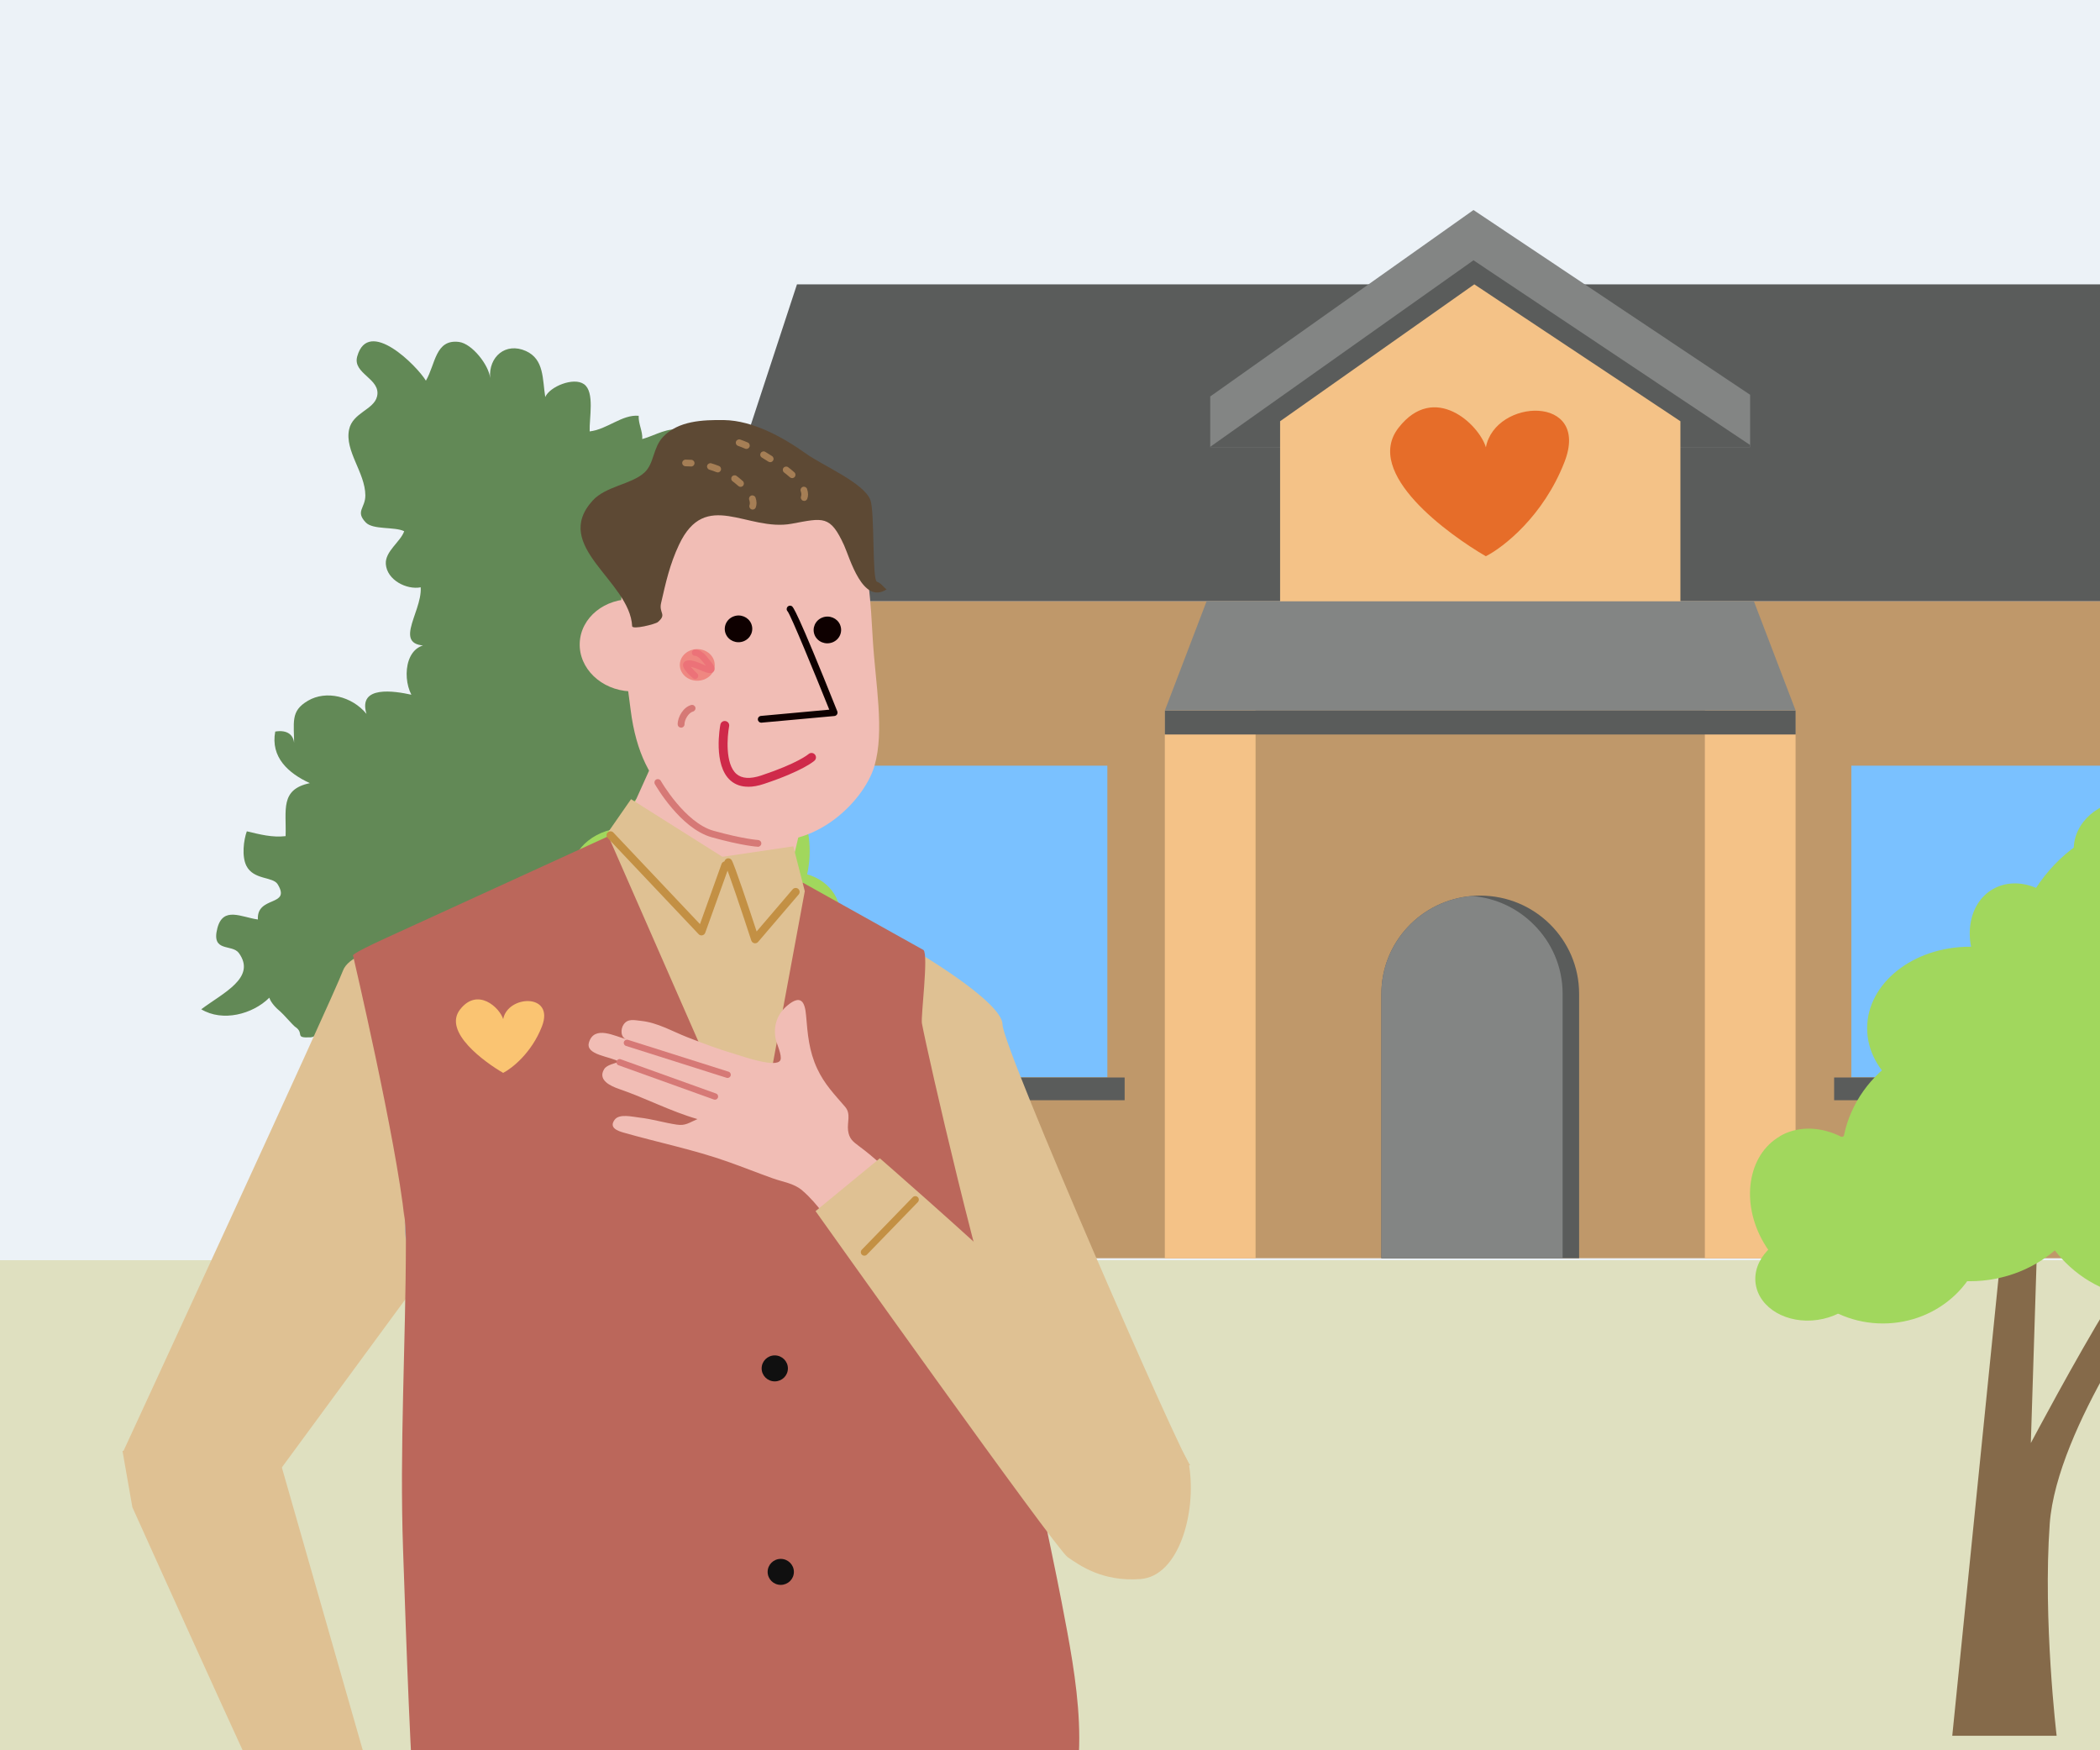 <svg width="240" height="200" viewBox="0 0 240 200" fill="none" xmlns="http://www.w3.org/2000/svg">
<rect x="0" y="0" width="240" height="200" fill="#333333" stroke="none"/>
<g clip-path="url(#clip0_1232_3455)">
<rect width="240" height="200" fill="#ECF2F7"/>
<g clip-path="url(#clip1_1232_3455)">
<path d="M79.861 67.941C82.596 62.929 90.671 63.833 87.848 55.543C85.836 49.642 80.131 52.912 76.789 55.425C76.979 53.368 78.478 51.303 77.974 49.135C76.269 48.789 75.026 49.708 73.402 50.171C73.461 49.267 72.941 48.422 72.993 47.511C71.091 47.341 69.394 49.069 67.39 49.296C67.331 47.79 67.99 44.784 66.746 43.902C65.569 43.057 62.833 44.167 62.314 45.365C61.985 43.314 62.204 41.058 60.105 40.11C57.794 39.074 55.819 40.764 56.016 43.197C55.885 41.749 53.968 39.272 52.462 39.074C49.733 38.721 49.77 41.653 48.673 43.498C47.678 41.83 42.097 36.193 40.825 40.727C40.261 42.726 43.575 43.255 43.092 45.298C42.734 46.82 40.298 47.15 39.896 49.083C39.377 51.545 41.739 53.992 41.754 56.608C41.754 58.071 40.583 58.416 41.797 59.695C42.624 60.57 45.103 60.158 46.193 60.702C45.776 61.914 43.992 62.995 44.094 64.457C44.226 66.294 46.493 67.419 48.08 67.11C48.285 70.087 44.292 74.334 49.77 73.717C46.435 73.07 45.871 77.178 47.013 79.383C45.14 78.972 40.869 78.259 41.885 81.573C40.21 79.545 37.263 78.854 35.2 80.067C33.145 81.272 33.62 82.47 33.62 85.35C33.715 83.939 32.808 83.366 31.455 83.594C30.907 86.526 32.947 88.356 35.412 89.488C31.967 90.208 32.742 92.582 32.64 95.543C31.104 95.72 29.692 95.345 28.208 94.992C27.842 95.999 27.615 97.851 28.157 98.931C28.983 100.57 31.192 100.151 31.733 101.041C33.313 103.62 29.312 102.319 29.473 105.068C27.586 104.811 25.502 103.532 24.843 106.06C24.112 108.882 26.518 107.824 27.301 108.904C29.334 111.719 25.487 113.46 23 115.327C25.428 116.797 28.866 115.908 30.782 114.004C30.936 114.548 31.572 115.217 32.033 115.584C32.318 115.812 33.525 117.194 33.693 117.304C34.893 118.076 33.532 118.641 35.515 118.531C36.59 118.472 37.065 116.459 38.023 116.481C40.24 116.54 39.186 119.494 42.214 118.928C43.904 118.612 44.153 116.29 45.301 115.944C46.53 115.57 46.318 116.819 47.181 116.775C48.073 116.731 50.436 116.569 51.225 116.121C52.162 115.584 52.981 113.306 53.566 113.064C56.133 112.02 58.767 116.113 58.598 118.355C61.502 118.832 64.084 111.799 63.96 109.257C66.059 108.963 68.831 119.068 72.1 112.329C73.358 113.975 77.462 120.795 80.695 116.753C82.691 114.254 78.632 111.55 79.093 109.257C79.093 109.257 81.777 108.661 82.179 107.971C82.735 106.993 81.74 106.038 82.011 105.229C83.072 102.062 84.498 103.003 87.877 103.502C95.286 104.59 97.239 97.91 96.961 91.377C106.016 98.454 110.866 82.8 98.834 81.522C99.755 78.744 99.017 76.436 96.852 74.106C93.414 73.614 89.867 74.9 86.868 76.458C87.745 74.937 88.309 71.336 89.208 69.837C86.904 69.55 76.145 74.753 79.875 67.926L79.861 67.941Z" fill="#628956"/>
<path d="M247.261 32.49H91.083L79.188 68.713H259.157L247.261 32.49Z" fill="#5A5C5B"/>
<path d="M255.192 68.713H83.152V143.775H255.192V68.713Z" fill="#BF986A"/>
<path d="M200.015 45.11V51.097H138.312V45.304L168.397 23.999L200.015 45.11Z" fill="#838584"/>
<path d="M200.015 50.852V51.097H138.312V51.057L168.397 29.742L200.015 50.852Z" fill="#5A5C5B"/>
<path d="M146.297 69.571H192.046V48.134L168.492 32.49L146.297 48.134V69.571Z" fill="#F4C287"/>
<path d="M200.449 68.713H137.892L133.123 81.2H205.218L200.449 68.713Z" fill="#838584"/>
<path d="M143.494 81.2H133.123V143.785H143.494V81.2Z" fill="#F4C287"/>
<path d="M205.211 81.2H194.84V143.785H205.211V81.2Z" fill="#F4C287"/>
<path d="M126.555 87.493H89.303V123.103H126.555V87.493Z" fill="#7AC1FF"/>
<path d="M248.857 87.493H211.584V123.103H248.857V87.493Z" fill="#7AC1FF"/>
<path d="M180.47 113.55V143.775H157.873V113.55C157.873 107.674 162.425 102.851 168.234 102.381C168.543 102.351 168.852 102.341 169.171 102.341C172.292 102.341 175.104 103.587 177.153 105.621C179.193 107.644 180.47 110.443 180.47 113.55Z" fill="#5A5C5B"/>
<path d="M178.585 113.55V143.775H157.873V113.55C157.873 107.675 162.425 102.852 168.234 102.382C170.963 102.607 173.425 103.792 175.258 105.621C177.308 107.644 178.585 110.444 178.585 113.55Z" fill="#838584"/>
<path d="M249.85 97.058C249.85 100.154 246.976 102.667 243.423 102.667C239.87 102.667 236.996 100.154 236.996 97.058C236.996 93.962 239.87 91.448 243.423 91.448C246.976 91.448 249.85 93.962 249.85 97.058Z" fill="#A1D75D"/>
<path d="M83.758 115.788C83.758 115.788 77.218 124.657 76.775 130.716C76.343 136.775 77.208 143.999 77.208 143.999H70.668L74.376 107.307L76.127 108.758L75.591 125.658C75.591 125.658 78.413 120.335 80.483 116.973C82.553 113.611 83.758 115.788 83.758 115.788Z" fill="#856A4A"/>
<path d="M74.059 97.262C74.059 103.117 78.189 107.868 83.297 107.868C88.406 107.868 92.535 103.117 92.535 97.262C92.535 91.407 88.406 86.656 83.297 86.656C78.189 86.656 74.059 91.407 74.059 97.262Z" fill="#A1D75D"/>
<path d="M65.334 99.674C65.334 102.494 68.218 104.783 71.771 104.783C75.324 104.783 78.208 102.494 78.208 99.674C78.208 96.853 75.324 94.565 71.771 94.565C68.218 94.565 65.334 96.853 65.334 99.674Z" fill="#A1D75D"/>
<path d="M73.211 90.958C71.646 91.857 71.296 94.156 72.428 96.088C73.561 98.029 75.735 98.867 77.3 97.968C78.865 97.069 79.216 94.769 78.083 92.838C76.95 90.897 74.777 90.059 73.211 90.958Z" fill="#A1D75D"/>
<path d="M58.351 115.696C58.577 117.218 60.318 118.219 62.233 117.944C64.149 117.668 65.519 116.206 65.292 114.684C65.066 113.162 63.325 112.16 61.41 112.446C59.494 112.732 58.124 114.183 58.351 115.706V115.696Z" fill="#A1D75D"/>
<path d="M59.876 106.438C57.847 107.602 57.383 110.596 58.856 113.11C60.329 115.634 63.161 116.727 65.2 115.562C67.229 114.397 67.693 111.404 66.22 108.88C64.747 106.356 61.915 105.263 59.876 106.427V106.438Z" fill="#A1D75D"/>
<path d="M85.109 104.425C85.109 107.051 87.55 109.176 90.558 109.176C93.565 109.176 96.006 107.051 96.006 104.425C96.006 101.799 93.565 99.674 90.558 99.674C87.55 99.674 85.109 101.799 85.109 104.425Z" fill="#A1D75D"/>
<path d="M63.727 107.878C63.727 112.098 67.321 115.521 71.76 115.521C76.199 115.521 79.793 112.098 79.793 107.878C79.793 103.658 76.199 100.235 71.76 100.235C67.321 100.235 63.727 103.658 63.727 107.878Z" fill="#A1D75D"/>
<path d="M75.25 108.103C75.25 112.763 78.68 116.533 82.902 116.533C87.125 116.533 90.555 112.763 90.555 108.103C90.555 103.444 87.125 99.674 82.902 99.674C78.68 99.674 75.25 103.454 75.25 108.103Z" fill="#A1D75D"/>
<path d="M72.389 130.185C72.389 130.185 70.34 119.19 68.115 115.287H69.619C69.619 115.287 73.461 125.157 73.512 127.569C73.625 132.831 72.389 130.174 72.389 130.174V130.185Z" fill="#856A4A"/>
<path d="M59.916 112.067C59.916 115.439 62.789 118.168 66.322 118.168C69.855 118.168 72.728 115.439 72.728 112.067C72.728 108.695 69.855 105.967 66.322 105.967C62.789 105.967 59.916 108.695 59.916 112.067Z" fill="#A1D75D"/>
<path d="M128.531 123.124H87.334V125.719H128.531V123.124Z" fill="#5A5C5B"/>
<path d="M250.812 123.124H209.615V125.72H250.812V123.124Z" fill="#5A5C5B"/>
<path d="M205.218 81.2H133.123V83.928H205.218V81.2Z" fill="#5A5C5B"/>
<path d="M159.842 48.869C163.919 43.65 169.019 48.475 169.817 51.113C170.868 45.499 181.802 45.039 178.802 52.781C176.402 58.975 171.807 62.548 169.809 63.561C165.617 61.123 155.765 54.088 159.842 48.869Z" fill="#E66D29"/>
</g>
<rect y="144" width="240" height="57" fill="#DFE0C0"/>
<path d="M246.991 146.888C246.991 146.888 235.063 163.065 234.255 174.116C233.466 185.168 235.044 198.344 235.044 198.344H223.116L229.878 131.42L233.072 134.066L232.095 164.891C232.095 164.891 237.242 155.181 241.018 149.05C244.793 142.918 246.991 146.888 246.991 146.888Z" fill="#856A4A"/>
<path d="M229.3 113.099C229.3 123.778 236.833 132.444 246.15 132.444C255.467 132.444 263 123.778 263 113.099C263 102.421 255.467 93.755 246.15 93.755C236.833 93.755 229.3 102.421 229.3 113.099Z" fill="#A1D75D"/>
<path d="M213.387 117.498C213.387 122.642 218.647 126.816 225.128 126.816C231.609 126.816 236.868 122.642 236.868 117.498C236.868 112.354 231.609 108.18 225.128 108.18C218.647 108.18 213.387 112.354 213.387 117.498Z" fill="#A1D75D"/>
<path d="M227.754 101.602C224.899 103.242 224.26 107.435 226.327 110.957C228.393 114.498 232.357 116.026 235.212 114.386C238.067 112.746 238.706 108.553 236.64 105.031C234.573 101.49 230.61 99.962 227.754 101.602Z" fill="#A1D75D"/>
<path d="M200.65 146.72C201.063 149.497 204.238 151.324 207.732 150.82C211.226 150.317 213.724 147.652 213.311 144.875C212.898 142.098 209.723 140.272 206.229 140.794C202.735 141.316 200.237 143.962 200.65 146.739V146.72Z" fill="#A1D75D"/>
<path d="M203.432 129.835C199.731 131.959 198.886 137.42 201.572 142.005C204.258 146.608 209.424 148.602 213.143 146.477C216.844 144.353 217.689 138.892 215.003 134.289C212.317 129.686 207.151 127.692 203.432 129.816V129.835Z" fill="#A1D75D"/>
<path d="M210.456 132.463C210.456 140.16 217.011 146.403 225.108 146.403C233.204 146.403 239.76 140.16 239.76 132.463C239.76 124.766 233.204 118.522 225.108 118.522C217.011 118.522 210.456 124.766 210.456 132.463Z" fill="#A1D75D"/>
<path d="M231.473 132.873C231.473 141.371 237.729 148.248 245.43 148.248C253.132 148.248 259.387 141.371 259.387 132.873C259.387 124.375 253.132 117.498 245.43 117.498C237.729 117.498 231.473 124.393 231.473 132.873Z" fill="#A1D75D"/>
<path d="M203.505 140.103C203.505 146.253 208.746 151.229 215.19 151.229C221.633 151.229 226.874 146.253 226.874 140.103C226.874 133.953 221.633 128.977 215.19 128.977C208.746 128.977 203.505 133.953 203.505 140.103Z" fill="#A1D75D"/>
<g clip-path="url(#clip2_1232_3455)">
<path d="M50.456 107.449C50.456 107.449 40.383 107.726 39.191 110.924C37.994 114.122 14.099 165.826 14.099 165.826L24.407 178.303L50.865 142.291L50.45 107.449H50.456Z" fill="#DFC193"/>
<path d="M104.34 108.49C104.34 108.49 114.576 114.436 114.576 117.076C114.576 119.716 135.482 167.555 136.017 167.376C136.548 167.203 122.414 173.853 122.414 173.853L88.38 136.101L104.34 108.49Z" fill="#DFC193"/>
<path d="M121.315 182.992C120.266 177.496 116.188 158.33 115.554 156.595C112.144 147.261 106.077 120.74 105.361 116.935C105.219 116.182 106.137 109.103 105.542 108.555L91.801 100.886L69.77 95.444C64.671 97.774 59.572 100.11 54.478 102.441C51.045 104.013 47.613 105.58 44.181 107.151C39.814 109.151 40.349 109.195 40.349 109.195C40.349 109.195 45.29 130.274 46.236 139.332L46.181 138.481C46.312 139.76 46.394 140.887 46.389 141.771C46.378 153.63 45.651 165.235 46.066 177.127C46.476 188.781 46.842 200.494 47.69 212.12C48.302 220.527 55.899 219.411 62.834 220.386C74.421 222.018 87.2 220.668 98.754 219.378C102.235 218.988 110.39 217.535 113.702 216.332C116.784 215.215 119.413 213.389 120.872 210.435C125.07 201.903 123.015 191.876 121.315 182.992Z" fill="#BB675B"/>
<path d="M46.389 141.776C46.389 141.126 46.334 140.296 46.236 139.332L46.389 141.776Z" fill="#5B79BB"/>
<path d="M52.583 115.346C54.594 112.771 57.111 115.152 57.505 116.453C58.024 113.683 63.419 113.456 61.939 117.276C60.755 120.333 58.487 122.096 57.501 122.596C55.432 121.393 50.571 117.921 52.583 115.346Z" fill="#FAC472"/>
<path d="M90.046 156.362C90.046 157.186 89.374 157.847 88.543 157.847C87.712 157.847 87.045 157.181 87.045 156.362C87.045 155.544 87.718 154.877 88.543 154.877C89.368 154.877 90.046 155.544 90.046 156.362Z" fill="#101010"/>
<path d="M90.73 179.615C90.73 180.439 90.058 181.1 89.227 181.1C88.396 181.1 87.73 180.433 87.73 179.615C87.73 178.796 88.402 178.13 89.227 178.13C90.052 178.13 90.73 178.796 90.73 179.615Z" fill="#101010"/>
<path d="M97.742 60.835C99.365 64.613 99.507 69.079 99.742 72.987C100.043 78.099 101.114 83.481 99.939 87.514C98.704 91.752 92.5 97.736 85.701 95.644C78.897 93.552 73.322 91.048 72.07 81.096C70.813 71.21 68.053 57.079 82.132 53.735C85.767 52.873 89.997 53.149 93.118 55.209C95.359 56.689 96.802 58.645 97.742 60.835Z" fill="#F1BDB5"/>
<path d="M66.255 73.459C66.13 76.364 68.704 78.847 71.994 78.999C75.284 79.156 78.055 76.923 78.176 74.017C78.296 71.112 75.727 68.63 72.437 68.478C69.141 68.321 66.376 70.554 66.255 73.459Z" fill="#F1BDB5"/>
<path d="M92.042 92.235L90.451 99.016L83.559 99.856L72.35 92.121L74.465 87.427L92.042 92.235Z" fill="#F1BDB5"/>
<path d="M90.664 96.707L82.559 97.904L72.12 91.319L69.393 95.243L86.128 133.407L91.976 101.834L90.664 96.707Z" fill="#DFC193"/>
<path d="M87.002 82.581C86.806 82.581 86.631 82.43 86.614 82.229C86.593 82.018 86.751 81.828 86.97 81.806L94.774 81.091C93.069 76.847 90.44 70.456 90.03 69.882C89.894 69.757 89.861 69.551 89.965 69.388C90.079 69.21 90.32 69.155 90.5 69.269C90.626 69.35 91.019 69.594 95.692 81.286C95.736 81.4 95.725 81.53 95.66 81.633C95.594 81.736 95.485 81.806 95.365 81.817L87.041 82.576C87.041 82.576 87.019 82.576 87.002 82.576V82.581Z" fill="#0E0000"/>
<path d="M85.504 89.898C84.707 89.898 84.04 89.665 83.499 89.199C81.465 87.443 82.291 82.982 82.329 82.798C82.384 82.522 82.646 82.343 82.925 82.397C83.204 82.451 83.384 82.711 83.329 82.988C83.116 84.115 82.843 87.297 84.171 88.441C84.788 88.972 85.734 89.031 86.996 88.614C91.194 87.216 92.391 86.18 92.402 86.169C92.609 85.985 92.932 85.996 93.118 86.202C93.309 86.408 93.298 86.722 93.091 86.912C93.041 86.961 91.79 88.088 87.319 89.573C86.658 89.796 86.051 89.904 85.504 89.904V89.898Z" fill="#CF2A4A"/>
<path d="M85.86 71.28C86.182 72.066 85.794 72.955 84.985 73.275C84.177 73.589 83.264 73.215 82.941 72.429C82.624 71.649 83.012 70.754 83.827 70.44C84.625 70.126 85.543 70.505 85.86 71.28Z" fill="#0E0000"/>
<path d="M96.015 71.41C96.338 72.196 95.95 73.085 95.141 73.4C94.326 73.714 93.419 73.34 93.097 72.554C92.78 71.773 93.168 70.879 93.982 70.565C94.78 70.25 95.698 70.63 96.015 71.405V71.41Z" fill="#0E0000"/>
<path d="M81.684 76.012C81.668 77.009 80.761 77.801 79.657 77.784C78.553 77.768 77.678 76.95 77.695 75.952C77.711 74.955 78.618 74.164 79.717 74.174C80.821 74.191 81.701 75.009 81.679 76.007L81.684 76.012Z" fill="#EF8781"/>
<path d="M79.427 77.584C79.34 77.584 79.258 77.557 79.187 77.497C78.678 77.063 77.864 76.261 78.094 75.806C78.432 75.15 79.482 75.54 80.438 75.963C80.493 75.985 80.531 76.007 80.564 76.017C80.602 76.034 80.635 76.044 80.668 76.055C80.662 76.044 80.651 76.039 80.646 76.028C80.608 75.979 80.564 75.925 80.52 75.866C80.269 75.54 79.799 74.939 79.444 74.939H79.433C79.236 74.939 79.072 74.781 79.066 74.586C79.066 74.386 79.225 74.223 79.422 74.218C80.154 74.201 80.722 74.939 81.1 75.427C81.143 75.481 81.182 75.529 81.22 75.578C81.526 75.952 81.826 76.386 81.575 76.722C81.318 77.063 80.799 76.89 80.291 76.684C80.258 76.668 80.209 76.646 80.149 76.624C79.52 76.348 79.154 76.234 78.946 76.196C79.154 76.451 79.498 76.798 79.673 76.95C79.826 77.08 79.843 77.307 79.711 77.459C79.64 77.54 79.537 77.584 79.438 77.584H79.427Z" fill="#EC7278"/>
<path d="M80.171 106.886C80.045 106.886 79.925 106.837 79.843 106.745L69.442 95.747C69.273 95.568 69.278 95.281 69.464 95.113C69.644 94.945 69.934 94.95 70.104 95.135L79.996 105.596L82.461 98.723C82.543 98.49 82.805 98.365 83.04 98.452C83.275 98.533 83.401 98.793 83.314 99.026L80.597 106.588C80.543 106.734 80.417 106.842 80.264 106.875C80.231 106.88 80.204 106.886 80.171 106.886Z" fill="#C39044"/>
<path d="M86.297 107.791C86.27 107.791 86.237 107.791 86.21 107.78C86.051 107.748 85.92 107.634 85.865 107.477C84.843 104.344 83.116 99.205 82.854 98.766C82.728 98.555 82.788 98.278 82.996 98.148C83.204 98.018 83.472 98.072 83.608 98.273C83.931 98.75 85.652 103.943 86.472 106.436L90.588 101.623C90.751 101.433 91.036 101.411 91.227 101.568C91.418 101.731 91.44 102.013 91.282 102.203L86.641 107.628C86.554 107.731 86.428 107.786 86.297 107.786V107.791Z" fill="#C39044"/>
<path d="M86.625 96.755C86.625 96.755 86.609 96.755 86.598 96.755C86.527 96.755 84.789 96.636 81.335 95.671C77.766 94.674 74.962 89.806 74.842 89.6C74.738 89.416 74.803 89.178 74.989 89.075C75.175 88.972 75.416 89.037 75.519 89.221C75.547 89.27 78.285 94.018 81.542 94.929C84.904 95.866 86.625 95.986 86.642 95.986C86.855 96.002 87.019 96.181 87.008 96.397C86.997 96.603 86.822 96.761 86.62 96.761L86.625 96.755Z" fill="#D67976"/>
<path d="M99.475 57.139C98.748 55.182 93.96 53.166 92.118 51.837C89.582 50.022 86.068 48.049 82.745 48C80.286 47.967 77.515 48.087 75.788 49.913C74.591 51.176 74.787 52.965 73.634 54.011C72.148 55.361 69.229 55.55 67.737 57.193C62.971 62.434 71.984 66.348 72.246 71.551C72.268 71.979 74.902 71.323 75.181 71.085C76.252 70.169 75.279 70.088 75.553 68.906C76.088 66.564 76.547 64.483 77.602 62.244C80.641 55.789 85.396 60.786 90.49 59.843C94.097 59.176 94.884 58.835 96.474 62.326C97.119 63.746 98.584 69.139 101.328 67.345C100.951 67.096 100.792 66.695 100.207 66.461C99.672 66.25 99.972 58.483 99.475 57.139Z" fill="#5D4934"/>
<path d="M77.837 83.145C77.624 83.145 77.449 82.972 77.449 82.76C77.444 81.92 78.1 80.798 78.99 80.559C79.198 80.505 79.411 80.624 79.472 80.831C79.526 81.036 79.406 81.248 79.198 81.307C78.684 81.448 78.225 82.24 78.231 82.76C78.231 82.972 78.061 83.145 77.843 83.15L77.837 83.145Z" fill="#D67976"/>
<path d="M91.686 136.032C93.531 137.594 94.712 139.698 96.388 141.389C97.835 142.85 99.753 140.802 100.965 139.86C101.705 139.286 102.547 138.941 103.351 138.48C103.987 138.113 104.894 137.765 104.715 137.05C104.587 136.553 103.542 135.85 103.194 135.492C101.605 133.858 100.009 132.322 98.167 130.962C97.455 130.439 97.04 130.1 96.92 129.165C96.805 128.245 97.273 127.276 96.59 126.48C95.345 125.028 94.228 123.899 93.394 122.112C92.45 120.087 92.306 118.196 92.121 116.017C91.987 114.428 91.505 113.641 90.009 114.876C88.822 115.856 88.36 117.203 88.646 118.715C88.738 119.216 89.416 120.616 89.187 121.137C88.762 122.079 84.903 120.712 84.183 120.5C82.236 119.931 80.414 119.25 78.519 118.508C76.785 117.828 75.133 116.845 73.252 116.652C72.493 116.573 71.753 116.362 71.273 117.061C70.912 117.584 70.894 118.572 71.635 118.768C70.276 118.413 67.934 117.113 67.314 119.104C66.858 120.577 69.747 120.687 70.767 121.336C70.261 121.5 69.352 121.681 69.054 122.156C68.263 123.424 69.793 124.107 70.78 124.446C73.79 125.475 76.65 126.998 79.714 127.875C78.73 128.295 78.348 128.657 77.35 128.509C75.935 128.301 74.538 127.87 73.106 127.707C72.245 127.611 70.779 127.225 70.242 127.955C69.581 128.857 70.542 129.214 71.31 129.432C75.236 130.552 79.274 131.366 83.131 132.729C84.877 133.345 86.593 134.031 88.319 134.647C89.515 135.075 90.706 135.199 91.691 136.03L91.686 136.032Z" fill="#F1BDB5"/>
<path d="M81.804 125.645C81.913 125.615 82.007 125.532 82.051 125.418C82.118 125.227 82.023 125.021 81.831 124.953L70.937 121.04C70.749 120.971 70.536 121.067 70.468 121.258C70.4 121.45 70.495 121.656 70.688 121.723L81.582 125.637C81.657 125.667 81.738 125.664 81.809 125.644L81.804 125.645Z" fill="#D67976"/>
<path d="M83.253 123.157C83.366 123.125 83.464 123.036 83.502 122.919C83.565 122.729 83.459 122.52 83.262 122.459L71.767 118.817C71.575 118.755 71.365 118.86 71.303 119.055C71.24 119.245 71.346 119.454 71.543 119.515L83.038 123.157C83.11 123.177 83.183 123.181 83.249 123.163L83.253 123.157Z" fill="#D67976"/>
<path d="M91.906 57.236C91.862 57.236 91.818 57.231 91.775 57.214C91.578 57.144 91.474 56.922 91.545 56.727C91.572 56.651 91.583 56.575 91.583 56.493C91.583 56.38 91.561 56.255 91.512 56.125C91.441 55.93 91.545 55.708 91.742 55.637C91.938 55.567 92.162 55.67 92.234 55.865C92.31 56.082 92.348 56.293 92.348 56.493C92.348 56.667 92.321 56.835 92.261 56.992C92.206 57.144 92.059 57.242 91.9 57.242L91.906 57.236ZM90.534 54.634C90.441 54.634 90.348 54.602 90.277 54.537C90.015 54.304 89.774 54.114 89.616 53.995C89.446 53.87 89.413 53.632 89.539 53.464C89.665 53.296 89.905 53.263 90.075 53.388C90.244 53.518 90.507 53.718 90.785 53.973C90.944 54.114 90.955 54.352 90.812 54.51C90.736 54.591 90.632 54.634 90.528 54.634H90.534ZM88.02 52.808C87.949 52.808 87.878 52.786 87.812 52.748C87.572 52.591 87.326 52.434 87.069 52.282C86.888 52.174 86.828 51.941 86.943 51.762C87.052 51.583 87.287 51.523 87.468 51.637C87.73 51.794 87.987 51.957 88.233 52.114C88.408 52.228 88.462 52.466 88.342 52.64C88.271 52.754 88.145 52.813 88.02 52.813V52.808ZM85.303 51.295C85.249 51.295 85.2 51.285 85.145 51.263C84.866 51.138 84.598 51.035 84.352 50.949C84.15 50.883 84.046 50.667 84.112 50.466C84.177 50.266 84.396 50.163 84.598 50.228C84.872 50.32 85.161 50.434 85.462 50.564C85.653 50.651 85.741 50.873 85.653 51.068C85.588 51.209 85.451 51.295 85.303 51.295Z" fill="#A57E55"/>
<path d="M86.018 58.228C85.974 58.228 85.93 58.223 85.887 58.206C85.69 58.136 85.586 57.914 85.657 57.718C85.684 57.643 85.695 57.567 85.695 57.486C85.695 57.372 85.674 57.247 85.624 57.117C85.553 56.922 85.657 56.7 85.854 56.629C86.051 56.559 86.275 56.662 86.346 56.857C86.422 57.074 86.461 57.285 86.461 57.48C86.461 57.654 86.433 57.822 86.373 57.979C86.319 58.13 86.171 58.228 86.013 58.228H86.018ZM84.641 55.632C84.548 55.632 84.455 55.599 84.384 55.534C84.121 55.301 83.881 55.111 83.722 54.992C83.553 54.867 83.52 54.629 83.646 54.461C83.772 54.293 84.012 54.26 84.181 54.385C84.351 54.51 84.613 54.716 84.892 54.971C85.05 55.111 85.061 55.35 84.919 55.507C84.843 55.588 84.739 55.632 84.635 55.632H84.641ZM82.028 53.979C81.979 53.979 81.93 53.968 81.881 53.952C81.624 53.849 81.35 53.751 81.077 53.67C80.875 53.61 80.76 53.399 80.82 53.198C80.88 52.998 81.094 52.884 81.296 52.943C81.591 53.03 81.886 53.133 82.17 53.247C82.367 53.328 82.46 53.55 82.378 53.745C82.318 53.892 82.176 53.984 82.023 53.984L82.028 53.979ZM79 53.301C79 53.301 78.984 53.301 78.973 53.301C78.765 53.285 78.558 53.279 78.35 53.279C78.137 53.279 77.967 53.106 77.967 52.9C77.967 52.688 78.142 52.52 78.35 52.52C78.574 52.52 78.798 52.531 79.017 52.542C79.23 52.558 79.388 52.737 79.372 52.949C79.361 53.149 79.192 53.306 78.989 53.306L79 53.301Z" fill="#A57E55"/>
<path d="M14 165.793L15.126 172.222C15.126 172.222 36.004 218.614 36.6 218.701C37.196 218.787 44.782 211.6 44.782 211.6L31.058 163.652L14.005 165.793H14Z" fill="#DFC193"/>
<path d="M93.204 138.396L100.551 132.356C100.551 132.356 135.076 162.286 135.91 167.547C136.743 172.802 134.751 180.104 130.347 180.433C125.943 180.767 123.341 178.829 122.013 177.927C120.687 177.03 93.209 138.395 93.209 138.395L93.204 138.396Z" fill="#DFC193"/>
<path d="M98.898 143.467C98.964 143.448 99.025 143.411 99.077 143.361L104.897 137.363C105.051 137.203 105.048 136.945 104.887 136.793C104.726 136.641 104.471 136.642 104.312 136.803L98.492 142.801C98.338 142.961 98.341 143.219 98.502 143.371C98.608 143.473 98.76 143.506 98.898 143.467Z" fill="#C39044"/>
</g>
</g>
<defs>
<clipPath id="clip0_1232_3455">
<rect width="240" height="200" fill="white"/>
</clipPath>
<clipPath id="clip1_1232_3455">
<rect width="258" height="120" fill="white" transform="translate(23 24)"/>
</clipPath>
<clipPath id="clip2_1232_3455">
<rect width="125" height="347" fill="white" transform="translate(14 48)"/>
</clipPath>
</defs>
</svg>
